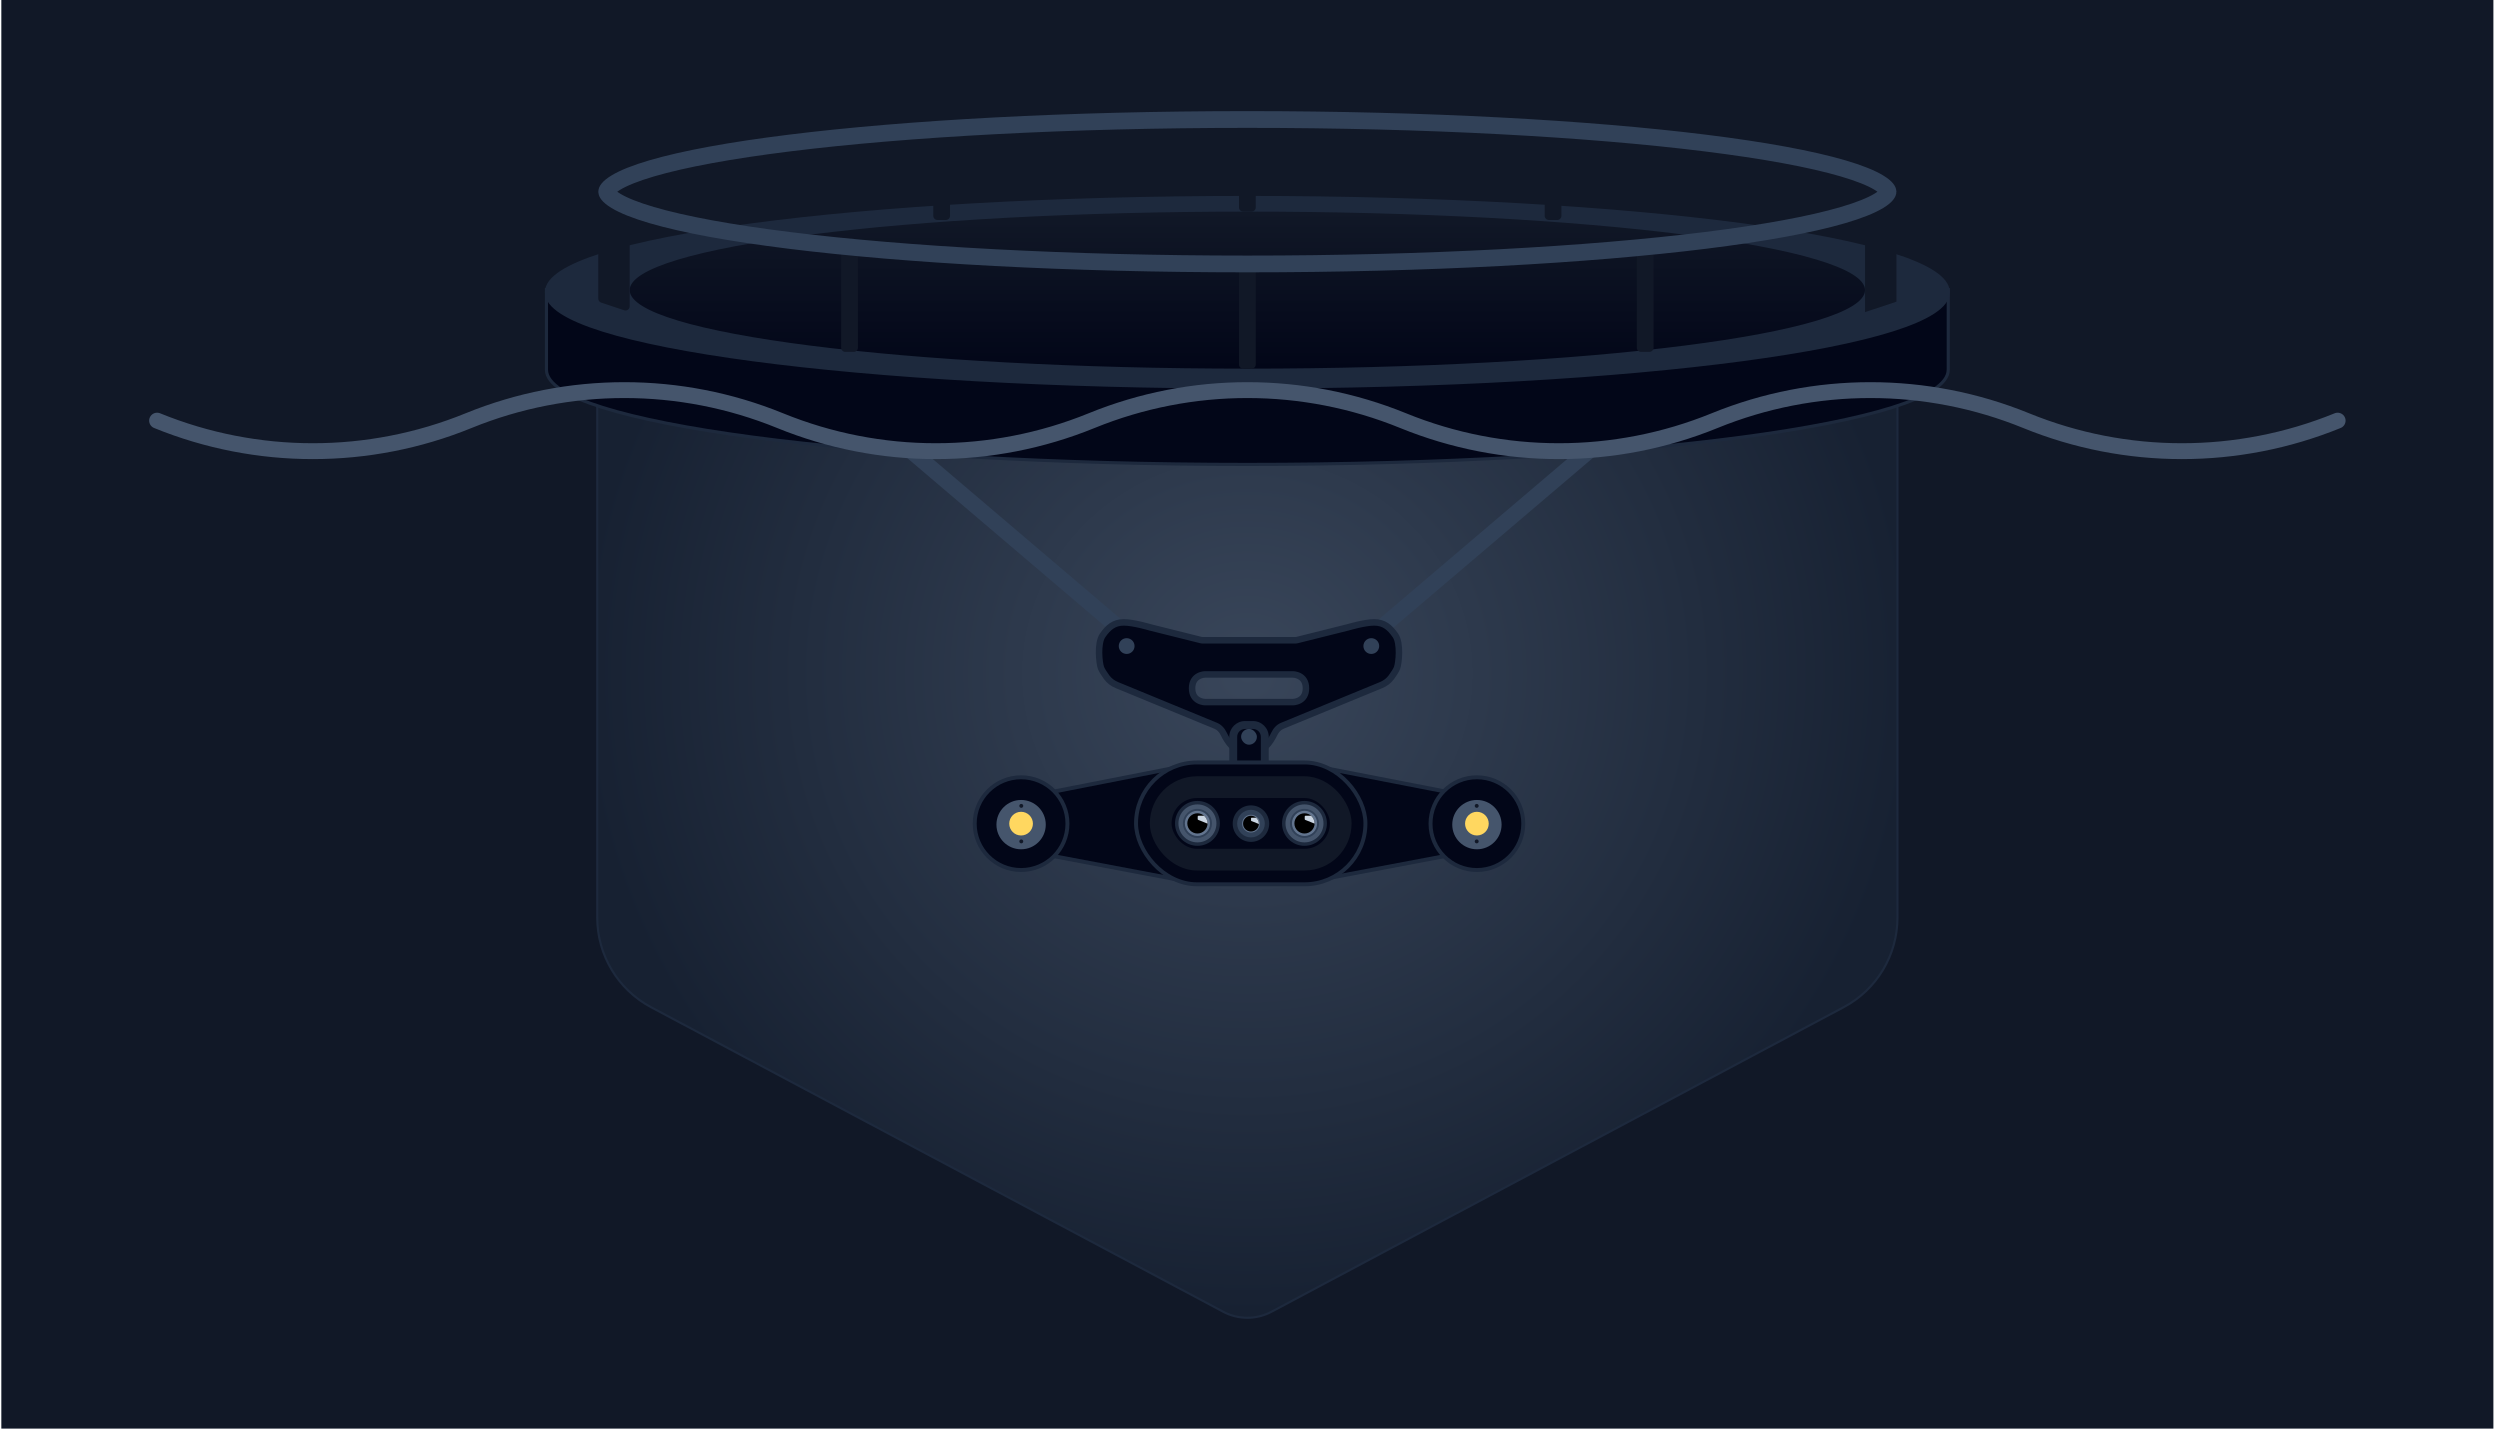 <svg width="315" height="180" viewBox="0 0 315 180" fill="none" xmlns="http://www.w3.org/2000/svg">
<rect width="314" height="180" transform="translate(0.168)" fill="#111827"/>
<path d="M239.082 50.538V115.614C239.082 120.343 236.473 124.687 232.299 126.909L160.203 165.283C158.305 166.293 156.028 166.293 154.13 165.283L82.034 126.909C77.86 124.687 75.251 120.343 75.251 115.614V50.538H239.082Z" fill="url(#paint0_radial_4392_3237)" fill-opacity="0.5" stroke="#1D293D" stroke-width="0.264"/>
<g filter="url(#filter0_i_4392_3237)">
<path d="M169.555 83.391L203.74 54.303" stroke="#314158" stroke-width="1.989"/>
</g>
<g filter="url(#filter1_i_4392_3237)">
<path d="M145.439 83.393L111.254 54.304" stroke="#314158" stroke-width="1.989"/>
</g>
<path d="M245.479 36.489V46.581C245.479 47.498 244.784 48.34 243.599 49.112C242.403 49.891 240.652 50.635 238.416 51.339C233.941 52.748 227.476 54.015 219.499 55.078C203.542 57.204 181.504 58.519 157.166 58.519C132.828 58.519 110.79 57.204 94.833 55.078C86.856 54.015 80.391 52.748 75.916 51.339C73.68 50.635 71.929 49.891 70.733 49.112C69.548 48.34 68.853 47.498 68.853 46.581V36.489H69.051V36.688C69.051 36.49 69.052 36.489 69.053 36.489H245.479Z" fill="#020618" stroke="#1D293D" stroke-width="0.396"/>
<path d="M157.166 24.884C181.504 24.884 203.542 26.198 219.499 28.324C227.476 29.387 233.941 30.654 238.416 32.063C240.652 32.768 242.403 33.511 243.599 34.29C244.784 35.062 245.479 35.905 245.479 36.822C245.479 37.739 244.784 38.582 243.599 39.353C242.403 40.132 240.652 40.876 238.416 41.58C233.941 42.99 227.476 44.257 219.499 45.319C203.542 47.445 181.504 48.76 157.166 48.76C132.828 48.76 110.79 47.445 94.833 45.319C86.856 44.257 80.391 42.99 75.916 41.58C73.68 40.876 71.929 40.132 70.733 39.353C69.548 38.582 68.853 37.739 68.853 36.822C68.853 35.905 69.548 35.062 70.733 34.29C71.929 33.511 73.68 32.768 75.916 32.063C80.391 30.654 86.856 29.387 94.833 28.324C110.79 26.198 132.828 24.884 157.166 24.884Z" fill="#1D293D" stroke="#1D293D" stroke-width="0.396"/>
<path d="M157.166 26.464C178.663 26.464 198.128 27.572 212.223 29.363C219.268 30.259 224.98 31.326 228.934 32.515C230.909 33.108 232.457 33.736 233.516 34.394C234.562 35.043 235.19 35.762 235.19 36.556C235.19 37.349 234.561 38.067 233.516 38.717C232.457 39.374 230.909 40.002 228.934 40.596C224.98 41.784 219.268 42.851 212.223 43.747C198.128 45.539 178.663 46.647 157.166 46.647C135.669 46.647 116.204 45.539 102.109 43.747C95.064 42.851 89.352 41.784 85.398 40.596C83.423 40.002 81.875 39.374 80.816 38.717C79.771 38.067 79.142 37.349 79.142 36.556C79.142 35.762 79.771 35.043 80.816 34.394C81.875 33.736 83.423 33.108 85.398 32.515C89.352 31.326 95.064 30.259 102.109 29.363C116.204 27.572 135.669 26.464 157.166 26.464Z" fill="url(#paint1_linear_4392_3237)" stroke="#1D293D" stroke-width="0.396"/>
<path d="M75.383 24.289L79.34 25.608V38.595C79.34 38.955 78.987 39.209 78.646 39.095L75.744 38.128C75.528 38.056 75.383 37.854 75.383 37.627V24.289Z" fill="#111827"/>
<path d="M238.953 24.289L234.996 25.608V39.327L238.953 38.008V24.289Z" fill="#111827"/>
<path d="M206.238 31.676H208.349V43.811C208.349 44.103 208.113 44.339 207.821 44.339H206.766C206.475 44.339 206.238 44.103 206.238 43.811V31.676Z" fill="#111827"/>
<path d="M156.113 34.051H158.224V45.923C158.224 46.214 157.988 46.45 157.696 46.45H156.641C156.35 46.45 156.113 46.214 156.113 45.923V34.051Z" fill="#111827"/>
<path d="M105.988 31.676H108.099V43.811C108.099 44.103 107.863 44.339 107.571 44.339H106.516C106.225 44.339 105.988 44.103 105.988 43.811V31.676Z" fill="#111827"/>
<path d="M117.594 17.166H119.704V27.191C119.704 27.483 119.468 27.719 119.177 27.719H118.121C117.83 27.719 117.594 27.483 117.594 27.191V17.166Z" fill="#111827"/>
<path d="M194.629 17.166H196.739V27.191C196.739 27.483 196.503 27.719 196.212 27.719H195.157C194.865 27.719 194.629 27.483 194.629 27.191V17.166Z" fill="#111827"/>
<path d="M156.113 15.055H158.224V26.135C158.224 26.426 157.988 26.663 157.696 26.663H156.641C156.35 26.663 156.113 26.426 156.113 26.135V15.055Z" fill="#111827"/>
<path d="M157.166 15.056C179.721 15.056 200.121 16.191 214.866 18.023C222.246 18.939 228.168 20.024 232.226 21.216C234.262 21.814 235.767 22.421 236.741 23.012C237.789 23.648 237.895 24.06 237.895 24.157C237.894 24.255 237.788 24.666 236.741 25.302C235.767 25.893 234.262 26.5 232.226 27.098C228.168 28.289 222.246 29.375 214.866 30.292C200.121 32.123 179.721 33.259 157.166 33.259C134.612 33.259 114.211 32.123 99.467 30.292C92.087 29.375 86.165 28.289 82.107 27.098C80.071 26.5 78.566 25.893 77.592 25.302C76.545 24.666 76.439 24.255 76.439 24.157C76.439 24.06 76.544 23.648 77.592 23.012C78.566 22.421 80.071 21.814 82.107 21.216C86.165 20.025 92.087 18.939 99.467 18.023C114.211 16.191 134.612 15.056 157.166 15.056Z" stroke="#314158" stroke-width="2.111"/>
<mask id="path-16-outside-1_4392_3237" maskUnits="userSpaceOnUse" x="137.48" y="77.42" width="40" height="19" fill="black">
<rect fill="white" x="137.48" y="77.42" width="40" height="19"/>
<path d="M173.157 78.42C174.387 78.42 175.126 79.055 175.821 80.06C176.517 81.064 176.253 83.555 176.026 84.159C175.91 84.469 175.59 84.947 175.305 85.339C174.981 85.783 174.53 86.114 174.022 86.323L161.57 91.45C161.12 91.636 160.779 92.014 160.57 92.454C160.114 93.418 159.095 95.021 157.376 95.022V95.022C155.656 95.022 154.638 93.418 154.181 92.454C153.972 92.014 153.631 91.636 153.181 91.45L140.729 86.323C140.221 86.114 139.77 85.783 139.446 85.339C139.161 84.947 138.841 84.469 138.725 84.159C138.498 83.555 138.233 81.064 138.929 80.06C139.624 79.055 140.364 78.42 141.594 78.42C142.818 78.42 144.855 79.03 144.873 79.035L151.334 80.65C151.399 80.667 151.466 80.675 151.533 80.675H163.218C163.285 80.675 163.352 80.667 163.417 80.65L169.878 79.035C169.909 79.026 171.937 78.42 173.157 78.42ZM151.842 84.98C151.822 84.98 150.202 84.99 150.202 86.722C150.202 88.453 151.822 88.464 151.842 88.464H162.909C162.939 88.464 164.549 88.447 164.549 86.722C164.549 84.996 162.939 84.98 162.909 84.98H151.842Z"/>
</mask>
<path d="M173.157 78.42C174.387 78.42 175.126 79.055 175.821 80.06C176.517 81.064 176.253 83.555 176.026 84.159C175.91 84.469 175.59 84.947 175.305 85.339C174.981 85.783 174.53 86.114 174.022 86.323L161.57 91.45C161.12 91.636 160.779 92.014 160.57 92.454C160.114 93.418 159.095 95.021 157.376 95.022V95.022C155.656 95.022 154.638 93.418 154.181 92.454C153.972 92.014 153.631 91.636 153.181 91.45L140.729 86.323C140.221 86.114 139.77 85.783 139.446 85.339C139.161 84.947 138.841 84.469 138.725 84.159C138.498 83.555 138.233 81.064 138.929 80.06C139.624 79.055 140.364 78.42 141.594 78.42C142.818 78.42 144.855 79.03 144.873 79.035L151.334 80.65C151.399 80.667 151.466 80.675 151.533 80.675H163.218C163.285 80.675 163.352 80.667 163.417 80.65L169.878 79.035C169.909 79.026 171.937 78.42 173.157 78.42ZM151.842 84.98C151.822 84.98 150.202 84.99 150.202 86.722C150.202 88.453 151.822 88.464 151.842 88.464H162.909C162.939 88.464 164.549 88.447 164.549 86.722C164.549 84.996 162.939 84.98 162.909 84.98H151.842Z" fill="#020618"/>
<path d="M173.157 78.42L173.157 78.01H173.157L173.157 78.42ZM175.821 80.06L176.158 79.826L176.158 79.826L175.821 80.06ZM176.026 84.159L176.41 84.303L176.41 84.303L176.026 84.159ZM175.305 85.339L175.636 85.58L175.636 85.58L175.305 85.339ZM174.022 86.323L174.179 86.702L174.179 86.702L174.022 86.323ZM161.57 91.45L161.414 91.071L161.414 91.071L161.57 91.45ZM160.57 92.454L160.2 92.279L160.2 92.279L160.57 92.454ZM157.376 95.022L157.376 94.612L156.966 94.612V95.022H157.376ZM157.376 95.022L157.376 95.432L157.786 95.432V95.022H157.376ZM154.181 92.454L154.551 92.279L154.551 92.279L154.181 92.454ZM153.181 91.45L153.337 91.071L153.337 91.071L153.181 91.45ZM140.729 86.323L140.572 86.702L140.572 86.702L140.729 86.323ZM139.446 85.339L139.115 85.58L139.115 85.58L139.446 85.339ZM138.725 84.159L138.341 84.303L138.341 84.303L138.725 84.159ZM138.929 80.06L138.592 79.826L138.592 79.826L138.929 80.06ZM141.594 78.42L141.594 78.01H141.594L141.594 78.42ZM144.873 79.035L144.755 79.428L144.764 79.431L144.774 79.433L144.873 79.035ZM151.334 80.65L151.433 80.253L151.334 80.65ZM163.218 80.675V81.085H163.218L163.218 80.675ZM163.417 80.65L163.318 80.253L163.417 80.65ZM169.878 79.035L169.977 79.433L169.986 79.431L169.995 79.428L169.878 79.035ZM151.842 84.98V84.57L151.84 84.57L151.842 84.98ZM150.202 86.722H149.792V86.722L150.202 86.722ZM151.842 88.464L151.84 88.874H151.842V88.464ZM162.909 88.464V88.874L162.911 88.874L162.909 88.464ZM164.549 86.722L164.959 86.722V86.722H164.549ZM162.909 84.98L162.911 84.57H162.909V84.98ZM173.157 78.42L173.157 78.83C173.694 78.83 174.106 78.966 174.462 79.204C174.826 79.447 175.15 79.81 175.484 80.293L175.821 80.06L176.158 79.826C175.798 79.305 175.404 78.848 174.917 78.522C174.422 78.191 173.85 78.01 173.157 78.01L173.157 78.42ZM175.821 80.06L175.484 80.293C175.611 80.475 175.71 80.754 175.775 81.112C175.839 81.464 175.863 81.861 175.86 82.256C175.852 83.062 175.731 83.779 175.642 84.015L176.026 84.159L176.41 84.303C176.548 83.934 176.672 83.105 176.679 82.263C176.683 81.834 176.657 81.383 176.582 80.966C176.508 80.555 176.38 80.146 176.158 79.826L175.821 80.06ZM176.026 84.159L175.643 84.015C175.549 84.265 175.264 84.698 174.973 85.098L175.305 85.339L175.636 85.58C175.915 85.196 176.271 84.674 176.41 84.303L176.026 84.159ZM175.305 85.339L174.973 85.098C174.7 85.473 174.314 85.76 173.866 85.944L174.022 86.323L174.179 86.702C174.747 86.468 175.263 86.093 175.636 85.58L175.305 85.339ZM174.022 86.323L173.866 85.944L161.414 91.071L161.57 91.45L161.726 91.829L174.179 86.702L174.022 86.323ZM161.57 91.45L161.414 91.071C160.848 91.304 160.441 91.769 160.2 92.279L160.57 92.454L160.941 92.63C161.117 92.259 161.391 91.967 161.726 91.829L161.57 91.45ZM160.57 92.454L160.2 92.279C159.982 92.739 159.637 93.333 159.158 93.808C158.683 94.278 158.096 94.611 157.376 94.612L157.376 95.022L157.376 95.431C158.375 95.431 159.157 94.962 159.735 94.39C160.309 93.822 160.702 93.134 160.941 92.63L160.57 92.454ZM157.376 95.022H156.966V95.022H157.376H157.786V95.022H157.376ZM157.376 95.022L157.376 94.612C156.656 94.612 156.069 94.28 155.593 93.809C155.114 93.334 154.769 92.739 154.551 92.279L154.181 92.454L153.81 92.63C154.049 93.134 154.442 93.823 155.016 94.391C155.594 94.963 156.376 95.432 157.376 95.432L157.376 95.022ZM154.181 92.454L154.551 92.279C154.31 91.769 153.903 91.304 153.337 91.071L153.181 91.45L153.025 91.829C153.36 91.967 153.634 92.259 153.81 92.63L154.181 92.454ZM153.181 91.45L153.337 91.071L140.885 85.944L140.729 86.323L140.572 86.702L153.025 91.829L153.181 91.45ZM140.729 86.323L140.885 85.944C140.437 85.76 140.051 85.473 139.778 85.098L139.446 85.339L139.115 85.58C139.488 86.093 140.004 86.468 140.572 86.702L140.729 86.323ZM139.446 85.339L139.778 85.098C139.487 84.698 139.202 84.265 139.108 84.015L138.725 84.159L138.341 84.303C138.48 84.674 138.836 85.196 139.115 85.58L139.446 85.339ZM138.725 84.159L139.108 84.015C139.02 83.779 138.898 83.062 138.891 82.256C138.887 81.861 138.911 81.463 138.975 81.112C139.04 80.754 139.139 80.475 139.266 80.293L138.929 80.06L138.592 79.826C138.37 80.146 138.242 80.555 138.168 80.966C138.093 81.383 138.067 81.834 138.071 82.263C138.079 83.105 138.203 83.935 138.341 84.303L138.725 84.159ZM138.929 80.06L139.266 80.293C139.6 79.81 139.924 79.447 140.289 79.204C140.644 78.966 141.057 78.83 141.594 78.83L141.594 78.42L141.594 78.01C140.901 78.01 140.329 78.191 139.833 78.522C139.346 78.847 138.953 79.305 138.592 79.826L138.929 80.06ZM141.594 78.42L141.594 78.83C142.156 78.83 142.932 78.972 143.594 79.125C144.246 79.275 144.751 79.426 144.755 79.428L144.873 79.035L144.991 78.642C144.977 78.638 144.454 78.482 143.778 78.326C143.11 78.172 142.256 78.01 141.594 78.01L141.594 78.42ZM144.873 79.035L144.774 79.433L151.235 81.048L151.334 80.65L151.433 80.253L144.972 78.638L144.873 79.035ZM151.334 80.65L151.235 81.048C151.333 81.073 151.433 81.085 151.533 81.085V80.675V80.265C151.499 80.265 151.465 80.261 151.433 80.253L151.334 80.65ZM151.533 80.675V81.085H163.218V80.675V80.265H151.533V80.675ZM163.218 80.675L163.218 81.085C163.318 81.085 163.418 81.073 163.516 81.048L163.417 80.65L163.318 80.253C163.286 80.261 163.252 80.265 163.218 80.265L163.218 80.675ZM163.417 80.65L163.516 81.048L169.977 79.433L169.878 79.035L169.779 78.638L163.318 80.253L163.417 80.65ZM169.878 79.035L169.995 79.428C170.007 79.425 170.512 79.273 171.163 79.124C171.824 78.972 172.597 78.83 173.157 78.83L173.157 78.42L173.157 78.01C172.497 78.01 171.646 78.171 170.979 78.325C170.304 78.48 169.78 78.637 169.76 78.642L169.878 79.035ZM151.842 84.98L151.84 84.57C151.808 84.57 151.317 84.573 150.821 84.84C150.566 84.977 150.305 85.186 150.108 85.502C149.91 85.82 149.792 86.222 149.792 86.722H150.202H150.612C150.612 86.355 150.697 86.107 150.804 85.936C150.911 85.763 151.055 85.645 151.209 85.562C151.528 85.391 151.857 85.389 151.843 85.389L151.842 84.98ZM150.202 86.722L149.792 86.722C149.792 87.221 149.91 87.623 150.108 87.941C150.305 88.257 150.567 88.466 150.821 88.603C151.317 88.87 151.808 88.874 151.84 88.874L151.842 88.464L151.843 88.054C151.857 88.054 151.528 88.052 151.209 87.881C151.056 87.799 150.911 87.68 150.804 87.508C150.697 87.336 150.612 87.088 150.612 86.722L150.202 86.722ZM151.842 88.464V88.874H162.909V88.464V88.054H151.842V88.464ZM162.909 88.464L162.911 88.874C162.95 88.874 163.44 88.868 163.935 88.6C164.189 88.463 164.449 88.254 164.645 87.938C164.842 87.621 164.959 87.219 164.959 86.722L164.549 86.722L164.139 86.722C164.139 87.087 164.055 87.335 163.948 87.506C163.841 87.678 163.698 87.797 163.545 87.879C163.228 88.051 162.899 88.054 162.907 88.054L162.909 88.464ZM164.549 86.722H164.959C164.959 86.224 164.842 85.823 164.645 85.505C164.449 85.189 164.189 84.98 163.935 84.843C163.441 84.575 162.95 84.57 162.911 84.57L162.909 84.98L162.907 85.389C162.899 85.389 163.228 85.392 163.545 85.564C163.698 85.647 163.842 85.765 163.948 85.937C164.055 86.109 164.139 86.356 164.139 86.722H164.549ZM162.909 84.98V84.57H151.842V84.98V85.389H162.909V84.98Z" fill="#1D293D" mask="url(#path-16-outside-1_4392_3237)"/>
<mask id="path-18-outside-2_4392_3237" maskUnits="userSpaceOnUse" x="154.387" y="90.35" width="6" height="6" fill="black">
<rect fill="white" x="154.387" y="90.35" width="6" height="6"/>
<path d="M155.387 92.841C155.387 92.017 156.055 91.35 156.878 91.35H157.873C158.697 91.35 159.365 92.017 159.365 92.841V96.322H155.387V92.841Z"/>
</mask>
<path d="M155.387 92.841C155.387 92.017 156.055 91.35 156.878 91.35H157.873C158.697 91.35 159.365 92.017 159.365 92.841V96.322H155.387V92.841Z" fill="#020618"/>
<path d="M154.889 92.841C154.889 91.743 155.78 90.852 156.878 90.852H157.873C158.971 90.852 159.862 91.743 159.862 92.841L158.867 92.841C158.867 92.292 158.422 91.847 157.873 91.847H156.878C156.329 91.847 155.884 92.292 155.884 92.841L154.889 92.841ZM159.365 96.322H155.387H159.365ZM154.889 96.322V92.841C154.889 91.743 155.78 90.852 156.878 90.852L156.878 91.847C156.329 91.847 155.884 92.292 155.884 92.841V96.322H154.889ZM157.873 90.852C158.971 90.852 159.862 91.743 159.862 92.841V96.322H158.867V92.841C158.867 92.292 158.422 91.847 157.873 91.847V90.852Z" fill="#1D293D" mask="url(#path-18-outside-2_4392_3237)"/>
<rect x="156.379" y="91.844" width="1.989" height="1.989" rx="0.994" fill="#314158"/>
<path d="M128.66 100.545L150.197 96.318H157.376H164.555L186.291 100.545L186.092 107.102L164.555 111.173H157.376H150.197L128.66 107.102V100.545Z" fill="#020618" stroke="#1D293D" stroke-width="0.497"/>
<rect x="143.142" y="96.07" width="28.902" height="15.352" rx="7.676" fill="#020618" stroke="#1D293D" stroke-width="0.497"/>
<rect x="144.879" y="97.812" width="25.421" height="11.872" rx="5.936" fill="#111827"/>
<rect x="147.617" y="100.549" width="19.952" height="6.402" rx="3.201" fill="#020618"/>
<circle cx="157.62" cy="103.778" r="2.3" fill="#1D293D"/>
<circle cx="128.656" cy="103.781" r="5.843" fill="#020618" stroke="#1D293D" stroke-width="0.497"/>
<circle cx="128.659" cy="103.903" r="3.108" fill="#45556C"/>
<circle cx="186.09" cy="103.781" r="5.843" fill="#020618" stroke="#1D293D" stroke-width="0.497"/>
<circle cx="186.092" cy="103.903" r="3.108" fill="#45556C"/>
<circle cx="186.089" cy="103.779" r="1.492" fill="#FFD760"/>
<circle cx="128.656" cy="103.779" r="1.492" fill="#FFD760"/>
<circle cx="157.623" cy="103.775" r="1.74" fill="#314158"/>
<circle cx="157.623" cy="103.779" r="1.119" fill="#62748E"/>
<circle cx="157.623" cy="103.778" r="0.994" fill="black"/>
<circle cx="164.363" cy="103.746" r="2.828" fill="#1D293D"/>
<circle cx="150.879" cy="103.746" r="2.828" fill="#1D293D"/>
<circle cx="164.366" cy="103.748" r="2.393" fill="#45556C"/>
<circle cx="150.877" cy="103.748" r="2.393" fill="#45556C"/>
<circle cx="164.365" cy="103.748" r="1.834" fill="#314158"/>
<circle cx="150.877" cy="103.748" r="1.834" fill="#314158"/>
<circle cx="164.37" cy="103.747" r="1.585" fill="#62748E"/>
<circle cx="150.878" cy="103.747" r="1.585" fill="#62748E"/>
<circle cx="164.368" cy="103.747" r="1.274" fill="black"/>
<circle cx="150.876" cy="103.747" r="1.274" fill="black"/>
<path d="M150.91 102.883C150.91 102.828 150.955 102.783 151.01 102.783H151.716C151.925 102.97 152.154 103.276 152.153 103.778L150.973 103.305C150.935 103.29 150.91 103.254 150.91 103.213V102.883Z" fill="#CAD5E2"/>
<path d="M164.395 102.883C164.395 102.828 164.439 102.783 164.494 102.783H165.2C165.409 102.97 165.638 103.276 165.638 103.778L164.457 103.305C164.419 103.29 164.395 103.254 164.395 103.213V102.883Z" fill="#CAD5E2"/>
<path d="M157.629 103.111C157.629 103.067 157.665 103.031 157.708 103.031H158.273C158.441 103.18 158.624 103.426 158.623 103.827L157.679 103.449C157.649 103.437 157.629 103.408 157.629 103.375V103.111Z" fill="#CAD5E2"/>
<path d="M128.434 101.54C128.434 101.402 128.545 101.291 128.682 101.291C128.82 101.291 128.931 101.402 128.931 101.54C128.931 101.677 128.82 101.788 128.682 101.788C128.545 101.788 128.434 101.677 128.434 101.54Z" fill="#111827"/>
<path d="M185.816 101.54C185.816 101.402 185.928 101.291 186.065 101.291C186.202 101.291 186.314 101.402 186.314 101.54C186.314 101.677 186.202 101.788 186.065 101.788C185.928 101.788 185.816 101.677 185.816 101.54Z" fill="#111827"/>
<path d="M128.434 106.016C128.434 105.879 128.545 105.768 128.682 105.768C128.82 105.768 128.931 105.879 128.931 106.016C128.931 106.154 128.82 106.265 128.682 106.265C128.545 106.265 128.434 106.154 128.434 106.016Z" fill="#111827"/>
<path d="M185.816 106.016C185.816 105.879 185.928 105.768 186.065 105.768C186.202 105.768 186.314 105.879 186.314 106.016C186.314 106.154 186.202 106.265 186.065 106.265C185.928 106.265 185.816 106.154 185.816 106.016Z" fill="#111827"/>
<circle cx="141.959" cy="81.403" r="0.994" fill="#314158"/>
<circle cx="172.784" cy="81.403" r="0.994" fill="#314158"/>
<path d="M294.543 53V53C281.962 58.129 267.874 58.129 255.293 53V53C242.712 47.871 228.624 47.871 216.043 53V53C203.462 58.129 189.374 58.129 176.793 53V53C164.212 47.871 150.124 47.871 137.543 53V53C124.962 58.129 110.874 58.129 98.293 53V53C85.712 47.871 71.624 47.871 59.043 53V53C46.462 58.129 32.374 58.129 19.793 53V53" stroke="#45556C" stroke-width="2" stroke-linecap="round"/>
<defs>
<filter id="filter0_i_4392_3237" x="168.91" y="53.048" width="35.473" height="31.101" filterUnits="userSpaceOnUse" color-interpolation-filters="sRGB">
<feFlood flood-opacity="0" result="BackgroundImageFix"/>
<feBlend mode="normal" in="SourceGraphic" in2="BackgroundImageFix" result="shape"/>
<feColorMatrix in="SourceAlpha" type="matrix" values="0 0 0 0 0 0 0 0 0 0 0 0 0 0 0 0 0 0 127 0" result="hardAlpha"/>
<feOffset dy="-0.497"/>
<feGaussianBlur stdDeviation="0.497"/>
<feComposite in2="hardAlpha" operator="arithmetic" k2="-1" k3="1"/>
<feColorMatrix type="matrix" values="0 0 0 0 0 0 0 0 0 0 0 0 0 0 0 0 0 0 0.3 0"/>
<feBlend mode="normal" in2="shape" result="effect1_innerShadow_4392_3237"/>
</filter>
<filter id="filter1_i_4392_3237" x="110.609" y="53.05" width="35.473" height="31.101" filterUnits="userSpaceOnUse" color-interpolation-filters="sRGB">
<feFlood flood-opacity="0" result="BackgroundImageFix"/>
<feBlend mode="normal" in="SourceGraphic" in2="BackgroundImageFix" result="shape"/>
<feColorMatrix in="SourceAlpha" type="matrix" values="0 0 0 0 0 0 0 0 0 0 0 0 0 0 0 0 0 0 127 0" result="hardAlpha"/>
<feOffset dy="-0.497"/>
<feGaussianBlur stdDeviation="0.497"/>
<feComposite in2="hardAlpha" operator="arithmetic" k2="-1" k3="1"/>
<feColorMatrix type="matrix" values="0 0 0 0 0 0 0 0 0 0 0 0 0 0 0 0 0 0 0.3 0"/>
<feBlend mode="normal" in2="shape" result="effect1_innerShadow_4392_3237"/>
</filter>
<radialGradient id="paint0_radial_4392_3237" cx="0" cy="0" r="1" gradientUnits="userSpaceOnUse" gradientTransform="translate(157.166 84.834) rotate(90) scale(81.915 85.267)">
<stop stop-color="#62748E"/>
<stop offset="1" stop-color="#1D293D"/>
</radialGradient>
<linearGradient id="paint1_linear_4392_3237" x1="157.166" y1="26.662" x2="157.166" y2="46.449" gradientUnits="userSpaceOnUse">
<stop stop-color="#111827"/>
<stop offset="1" stop-color="#020618"/>
</linearGradient>
</defs>
</svg>

